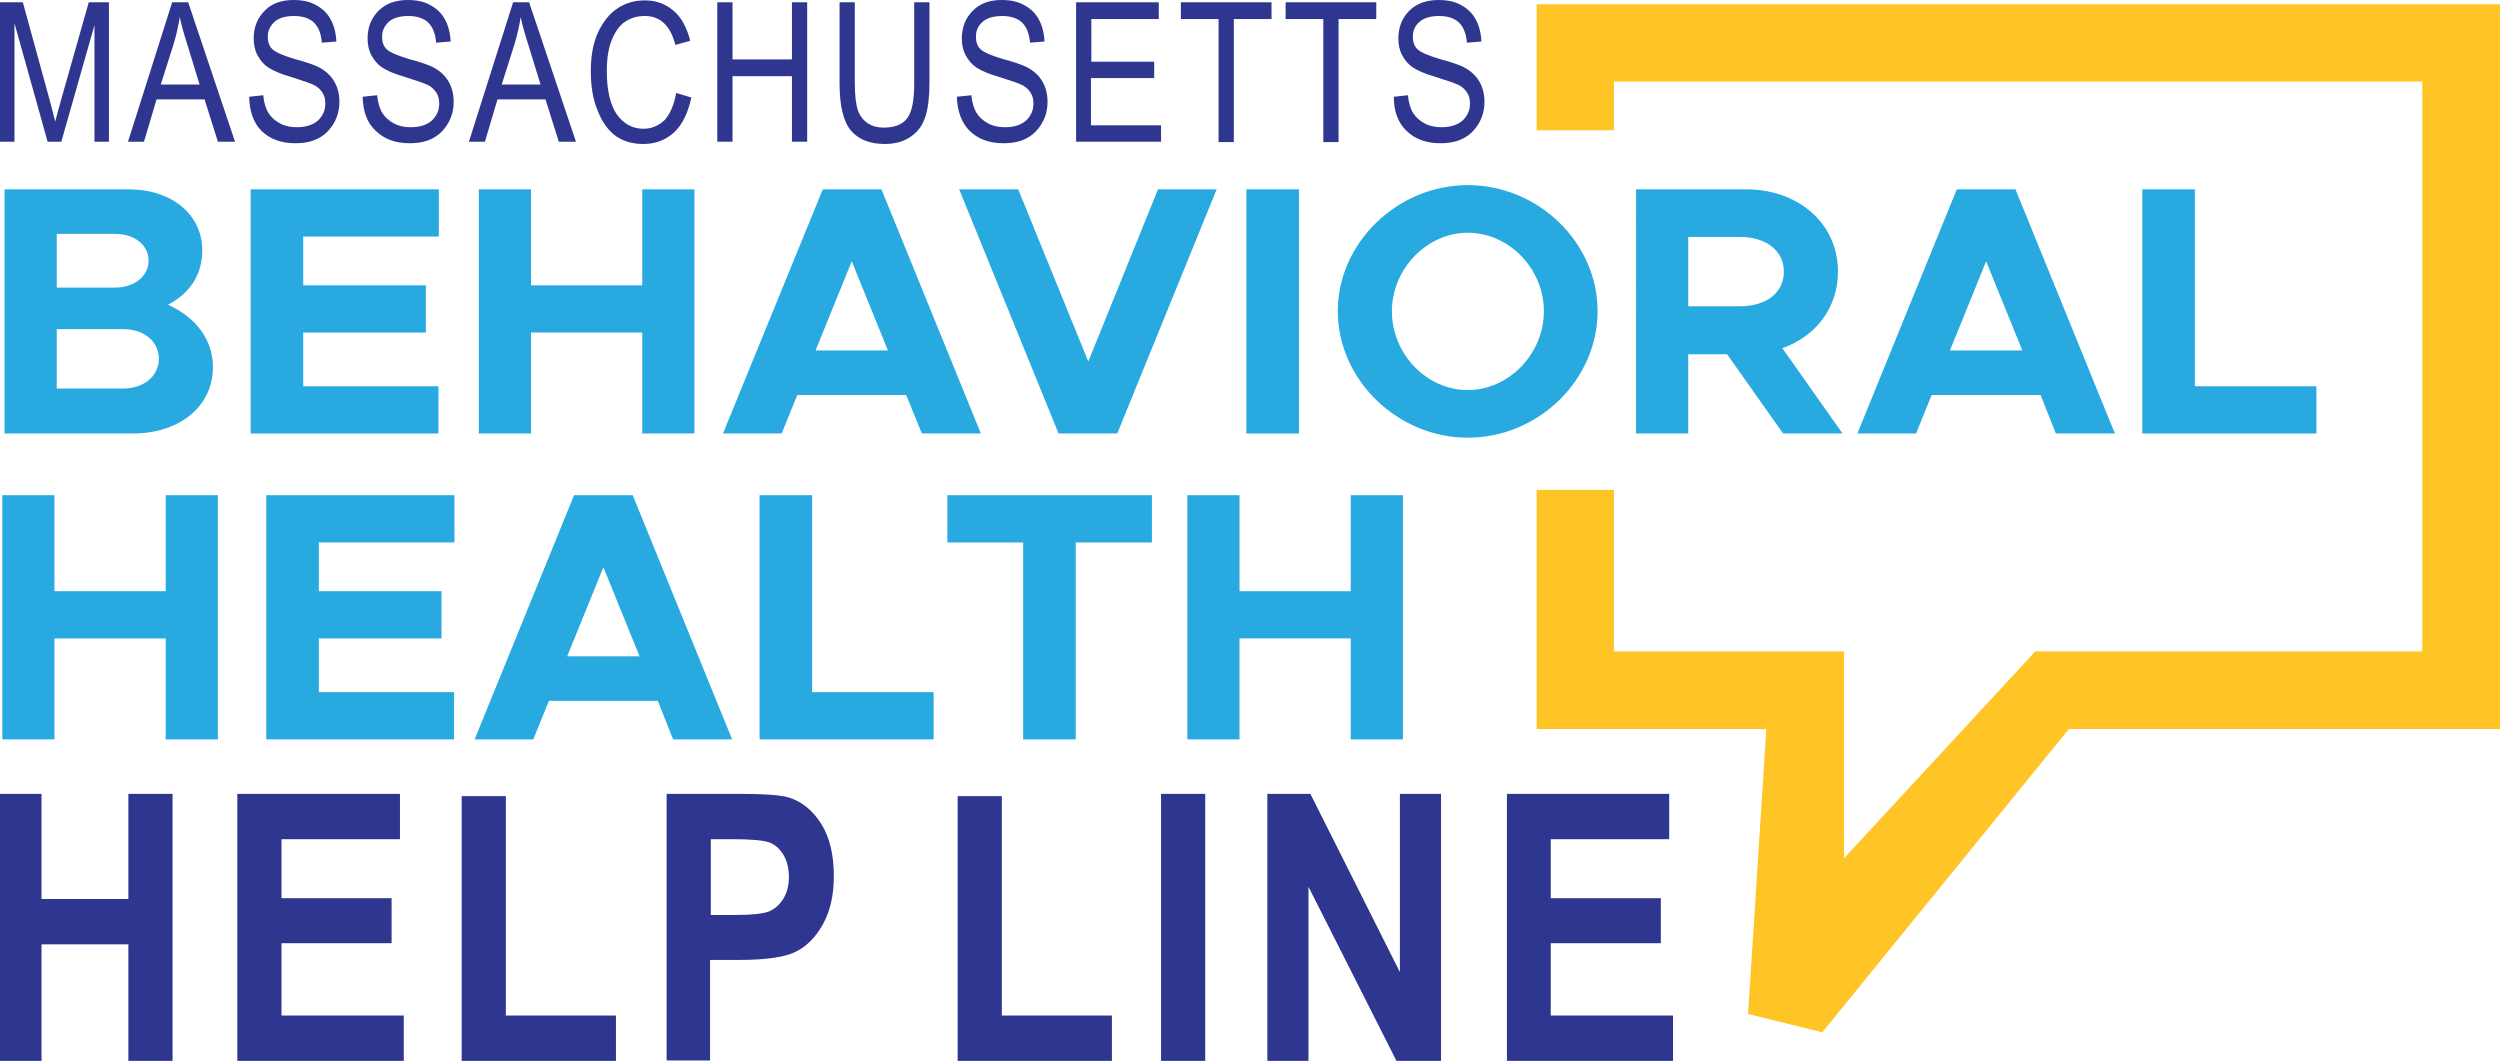 <?xml version="1.0" encoding="utf-8"?>
<!-- Generator: Adobe Illustrator 26.2.1, SVG Export Plug-In . SVG Version: 6.00 Build 0)  -->
<svg version="1.1" id="Layer_1" xmlns="http://www.w3.org/2000/svg" xmlns:xlink="http://www.w3.org/1999/xlink" x="0px" y="0px"
	 viewBox="0 0 656.3 278.5" style="enable-background:new 0 0 656.3 278.5;" xml:space="preserve">
<style type="text/css">
	.st0{fill:#2E368F;}
	.st1{fill:#28AAE1;}
</style>
<g>
	<path class="st0" d="M0,37.2V0.6h6l7.1,25.9l1.4,5.4c0.3-1.3,0.9-3.3,1.6-5.9l7.2-25.4h5.3v36.6h-3.8V6.6l-8.7,30.6h-3.6L3.8,6.1
		v31.1H0z"/>
	<path class="st0" d="M33.6,37.2L45.2,0.6h4.2l12.3,36.6h-4.5l-3.5-11.1H41.1l-3.3,11.1H33.6z M42.2,22.2h10.2l-3.1-10.1
		c-1-3.1-1.7-5.6-2.1-7.6c-0.4,2.3-0.9,4.7-1.6,7L42.2,22.2z"/>
	<path class="st0" d="M65.4,25.4l3.7-0.4c0.2,2,0.7,3.6,1.4,4.7c0.7,1.1,1.7,2,3,2.7c1.3,0.7,2.8,1,4.4,1c2.4,0,4.2-0.6,5.5-1.7
		c1.3-1.2,2-2.7,2-4.5c0-1.1-0.2-2-0.7-2.8c-0.5-0.8-1.2-1.5-2.1-2c-1-0.5-3-1.2-6.2-2.2c-2.8-0.8-4.8-1.7-6-2.5
		c-1.2-0.8-2.1-1.9-2.8-3.2c-0.7-1.3-1-2.8-1-4.4c0-3,1-5.4,2.9-7.3C71.3,0.9,73.9,0,77.1,0c2.2,0,4.2,0.4,5.8,1.3
		c1.7,0.9,3,2.1,3.9,3.8c0.9,1.6,1.4,3.6,1.5,5.8l-3.8,0.3c-0.2-2.4-0.9-4.1-2.1-5.3c-1.2-1.1-2.9-1.7-5.2-1.7c-2.2,0-4,0.5-5.1,1.5
		s-1.8,2.3-1.8,3.9c0,1.5,0.4,2.6,1.3,3.4c0.9,0.8,2.8,1.6,5.8,2.5c3,0.8,5,1.5,6.2,2.1c1.8,0.9,3.2,2.2,4.1,3.7
		c0.9,1.5,1.4,3.3,1.4,5.4c0,2.1-0.5,4-1.5,5.7c-1,1.7-2.3,3-4,3.9c-1.7,0.9-3.7,1.3-6.1,1.3c-3.7,0-6.7-1.1-8.9-3.3
		C66.6,32.3,65.5,29.3,65.4,25.4z"/>
	<path class="st0" d="M95.2,25.4L99,25c0.2,2,0.7,3.6,1.4,4.7c0.7,1.1,1.7,2,3,2.7c1.3,0.7,2.8,1,4.4,1c2.4,0,4.2-0.6,5.5-1.7
		c1.3-1.2,2-2.7,2-4.5c0-1.1-0.2-2-0.7-2.8c-0.5-0.8-1.2-1.5-2.1-2c-1-0.5-3-1.2-6.2-2.2c-2.8-0.8-4.8-1.7-6-2.5
		c-1.2-0.8-2.1-1.9-2.8-3.2c-0.7-1.3-1-2.8-1-4.4c0-3,1-5.4,2.9-7.3c1.9-1.9,4.5-2.8,7.7-2.8c2.2,0,4.2,0.4,5.8,1.3
		c1.7,0.9,3,2.1,3.9,3.8c0.9,1.6,1.4,3.6,1.5,5.8l-3.8,0.3c-0.2-2.4-0.9-4.1-2.1-5.3c-1.2-1.1-2.9-1.7-5.2-1.7c-2.2,0-4,0.5-5.1,1.5
		s-1.8,2.3-1.8,3.9c0,1.5,0.4,2.6,1.3,3.4c0.9,0.8,2.8,1.6,5.8,2.5c3,0.8,5,1.5,6.2,2.1c1.8,0.9,3.2,2.2,4.1,3.7
		c0.9,1.5,1.4,3.3,1.4,5.4c0,2.1-0.5,4-1.5,5.7c-1,1.7-2.3,3-4,3.9c-1.7,0.9-3.7,1.3-6.1,1.3c-3.7,0-6.7-1.1-8.9-3.3
		C96.4,32.3,95.3,29.3,95.2,25.4z"/>
	<path class="st0" d="M123.1,37.2l11.6-36.6h4.2l12.3,36.6h-4.5l-3.5-11.1h-12.6l-3.3,11.1H123.1z M131.7,22.2h10.2l-3.1-10.1
		c-1-3.1-1.7-5.6-2.1-7.6c-0.4,2.3-0.9,4.7-1.6,7L131.7,22.2z"/>
	<path class="st0" d="M177.5,24.4l4,1.2c-0.9,4.1-2.4,7.2-4.6,9.2c-2.2,2-4.9,3-8,3c-2.8,0-5.2-0.7-7.1-2c-2-1.4-3.6-3.5-4.8-6.5
		c-1.3-3-1.9-6.5-1.9-10.6c0-4,0.6-7.4,1.9-10.2c1.3-2.8,3-4.9,5.1-6.3c2.1-1.4,4.5-2.1,7.2-2.1c2.9,0,5.4,0.9,7.5,2.7
		c2.1,1.8,3.5,4.4,4.4,7.9l-3.9,1.1c-1.3-5.1-4-7.6-8-7.6c-2,0-3.7,0.5-5.2,1.5c-1.5,1-2.6,2.6-3.5,4.8c-0.9,2.2-1.3,4.9-1.3,8.2
		c0,5,0.9,8.8,2.6,11.3c1.8,2.5,4.1,3.8,7,3.8c2.2,0,4-0.8,5.6-2.3C175.9,29.9,177,27.5,177.5,24.4z"/>
	<path class="st0" d="M188.3,37.2V0.6h4v15h15.6v-15h4v36.6h-4V20h-15.6v17.2H188.3z"/>
	<path class="st0" d="M240,0.6h4v21.1c0,3.5-0.3,6.4-1,8.7c-0.7,2.3-1.9,4.1-3.8,5.4c-1.8,1.3-4.1,2-6.9,2c-4,0-6.9-1.2-8.9-3.5
		c-2-2.4-3-6.5-3-12.5V0.6h4v21.1c0,3.3,0.3,5.7,0.8,7.2c0.5,1.5,1.4,2.6,2.5,3.4c1.2,0.8,2.6,1.2,4.3,1.2c2.8,0,4.9-0.8,6.1-2.4
		c1.3-1.6,1.9-4.7,1.9-9.3V0.6z"/>
	<path class="st0" d="M251.2,25.4L255,25c0.2,2,0.7,3.6,1.4,4.7c0.7,1.1,1.7,2,3,2.7c1.3,0.7,2.8,1,4.4,1c2.4,0,4.2-0.6,5.5-1.7
		c1.3-1.2,2-2.7,2-4.5c0-1.1-0.2-2-0.7-2.8c-0.5-0.8-1.2-1.5-2.1-2c-1-0.5-3-1.2-6.2-2.2c-2.8-0.8-4.8-1.7-6-2.5
		c-1.2-0.8-2.1-1.9-2.8-3.2c-0.7-1.3-1-2.8-1-4.4c0-3,1-5.4,2.9-7.3S259.7,0,263,0c2.2,0,4.2,0.4,5.8,1.3c1.7,0.9,3,2.1,3.9,3.8
		c0.9,1.6,1.4,3.6,1.5,5.8l-3.8,0.3c-0.2-2.4-0.9-4.1-2.1-5.3c-1.2-1.1-2.9-1.7-5.2-1.7c-2.2,0-4,0.5-5.1,1.5
		c-1.2,1-1.8,2.3-1.8,3.9c0,1.5,0.4,2.6,1.3,3.4c0.9,0.8,2.8,1.6,5.8,2.5c3,0.8,5,1.5,6.2,2.1c1.8,0.9,3.2,2.2,4.1,3.7
		c0.9,1.5,1.4,3.3,1.4,5.4c0,2.1-0.5,4-1.5,5.7c-1,1.7-2.3,3-4,3.9c-1.7,0.9-3.7,1.3-6.1,1.3c-3.7,0-6.7-1.1-8.9-3.3
		C252.5,32.3,251.3,29.3,251.2,25.4z"/>
	<path class="st0" d="M282.5,37.2V0.6h21.7V5h-17.7v11.2H303v4.3h-16.6v12.4h18.4v4.3H282.5z"/>
	<path class="st0" d="M319.9,37.2V5H310V0.6h23.8V5h-9.9v32.3H319.9z"/>
	<path class="st0" d="M347.4,37.2V5h-9.9V0.6h23.8V5h-9.9v32.3H347.4z"/>
	<path class="st0" d="M365.9,25.4l3.7-0.4c0.2,2,0.7,3.6,1.4,4.7c0.7,1.1,1.7,2,3,2.7c1.3,0.7,2.8,1,4.4,1c2.4,0,4.2-0.6,5.5-1.7
		c1.3-1.2,2-2.7,2-4.5c0-1.1-0.2-2-0.7-2.8c-0.5-0.8-1.2-1.5-2.1-2c-1-0.5-3-1.2-6.2-2.2c-2.8-0.8-4.8-1.7-6-2.5
		c-1.2-0.8-2.1-1.9-2.8-3.2c-0.7-1.3-1-2.8-1-4.4c0-3,1-5.4,2.9-7.3c1.9-1.9,4.5-2.8,7.7-2.8c2.2,0,4.2,0.4,5.8,1.3
		c1.7,0.9,3,2.1,3.9,3.8c0.9,1.6,1.4,3.6,1.5,5.8l-3.8,0.3c-0.2-2.4-0.9-4.1-2.1-5.3c-1.2-1.1-2.9-1.7-5.2-1.7c-2.2,0-4,0.5-5.1,1.5
		c-1.2,1-1.8,2.3-1.8,3.9c0,1.5,0.4,2.6,1.3,3.4c0.9,0.8,2.8,1.6,5.8,2.5c3,0.8,5,1.5,6.2,2.1c1.8,0.9,3.2,2.2,4.1,3.7
		c0.9,1.5,1.4,3.3,1.4,5.4c0,2.1-0.5,4-1.5,5.7c-1,1.7-2.3,3-4,3.9c-1.7,0.9-3.7,1.3-6.1,1.3c-3.7,0-6.7-1.1-8.9-3.3
		C367.1,32.3,365.9,29.3,365.9,25.4z"/>
</g>
<g>
	<defs>
		<polygon id="SVGID_1_" points="413.6,1.1 656.3,1.1 656.3,191.4 543.1,191.4 478.4,271 458.9,266.2 463.7,191.4 403.4,191.4 
			403.4,128.6 423.7,128.6 423.7,171 484.1,171 484.1,225.3 534.3,171 635.9,171 635.9,21.4 423.7,21.4 423.7,34.2 403.4,34.2 
			403.4,1.1 		"/>
	</defs>
	<use xlink:href="#SVGID_1_"  style="overflow:visible;fill-rule:evenodd;clip-rule:evenodd;fill:#FFC526;"/>
	<clipPath id="SVGID_00000077290453370150650480000016240385398799851415_">
		<use xlink:href="#SVGID_1_"  style="overflow:visible;"/>
	</clipPath>
</g>
<g>
	<g>
		<path class="st1" d="M1.2,49.7h32.5c11.5,0,19.4,6.7,19.4,16c0,6.5-3.3,11.3-9,14.3c7.5,3.4,11.8,9.3,11.8,16.4
			c0,10.3-8.8,17.4-21,17.4H1.2V49.7z M30.2,75.5c5.1,0,8.8-3,8.8-7.1c0-4-3.6-7-8.8-7H14.9v14.1H30.2z M32.3,102
			c5.5,0,9.4-3.3,9.4-7.8c0-4.6-3.9-7.8-9.4-7.8H14.9V102H32.3z"/>
		<path class="st1" d="M79.6,62.1v12.8h32.2v12.4H79.6v14.1h35.5v12.4H65.8V49.7h49.4v12.4H79.6z"/>
		<path class="st1" d="M182.3,49.7v64.1h-13.7V87.3h-29.2v26.5h-13.7V49.7h13.7v25.2h29.2V49.7H182.3z"/>
		<path class="st1" d="M237.9,103.7h-28.6l-4.1,10.1h-15.4L216,49.7h15.4l26.1,64.1H242L237.9,103.7z M233.1,92l-9.5-23.4L214.1,92
			H233.1z"/>
		<path class="st1" d="M319.4,49.7l-26.1,64.1h-15.4l-26.1-64.1h15.5l18.4,45.2L304,49.7H319.4z"/>
		<path class="st1" d="M327.2,49.7H341v64.1h-13.8V49.7z"/>
		<path class="st1" d="M351.2,81.7c0-18,15.7-33.1,34.1-33.1c18.6,0,34.1,15.1,34.1,33.1c0,18-15.5,33.2-34.1,33.2
			C366.9,114.9,351.2,99.7,351.2,81.7z M405.3,81.7c0-11.1-9.1-20.6-20-20.6c-10.7,0-19.9,9.5-19.9,20.6c0,11.2,9.1,20.7,19.9,20.7
			C396.1,102.4,405.3,92.9,405.3,81.7z"/>
		<path class="st1" d="M468.1,113.8L453.4,93h-10.2v20.8h-13.7V49.7h28.8c13.9,0,24.2,9,24.2,21.6c0,9.5-5.8,17-14.6,20.1l15.8,22.4
			H468.1z M443.2,80.4h13.6c6.8,0,11.5-3.5,11.5-9.1c0-5.5-4.7-9.1-11.5-9.1h-13.6V80.4z"/>
		<path class="st1" d="M535.7,103.7h-28.6l-4.1,10.1h-15.4l26.1-64.1h15.4l26.1,64.1h-15.5L535.7,103.7z M530.9,92l-9.5-23.4
			L511.9,92H530.9z"/>
		<path class="st1" d="M608.1,101.4v12.4h-45.7V49.7h13.8v51.7H608.1z"/>
		<path class="st1" d="M57.2,130v64.1H43.5v-26.5H14.3v26.5H0.6V130h13.7v25.2h29.2V130H57.2z"/>
		<path class="st1" d="M83.7,142.4v12.8h32.2v12.4H83.7v14.1h35.5v12.4H69.9V130h49.4v12.4H83.7z"/>
		<path class="st1" d="M172.7,184h-28.6l-4.1,10.1h-15.4l26.1-64.1h15.4l26.1,64.1h-15.5L172.7,184z M167.9,172.3l-9.5-23.4
			l-9.5,23.4H167.9z"/>
		<path class="st1" d="M245.1,181.7v12.4h-45.7V130h13.8v51.7H245.1z"/>
		<path class="st1" d="M268.7,142.4h-20V130h53.7v12.4h-20v51.7h-13.8V142.4z"/>
		<path class="st1" d="M368.3,130v64.1h-13.7v-26.5h-29.2v26.5h-13.7V130h13.7v25.2h29.2V130H368.3z"/>
	</g>
</g>
<g>
	<path class="st0" d="M-0.7,278.5v-70.1h11.6v27.6h22.8v-27.6h11.6v70.1H33.7v-30.6H10.9v30.6H-0.7z"/>
	<path class="st0" d="M62.3,278.5v-70.1H105v11.9H73.9v15.5h28.9v11.8H73.9v19H106v11.9H62.3z"/>
	<path class="st0" d="M121.2,278.5v-69.5h11.6v57.6h28.9v11.9H121.2z"/>
	<path class="st0" d="M175,278.5v-70.1h18.6c6.9,0,11.5,0.3,13.6,1c3.4,1.1,6.2,3.4,8.4,6.9c2.2,3.5,3.3,8.1,3.3,13.7
		c0,5.1-1,9.3-2.9,12.7c-1.9,3.4-4.3,5.8-7.2,7.2c-2.9,1.4-7.8,2.1-14.8,2.1h-7.6v26.4H175z M186.6,220.3v19.9h6.4
		c4.3,0,7.2-0.3,8.8-0.9c1.5-0.6,2.8-1.7,3.8-3.3c1-1.6,1.5-3.5,1.5-5.8c0-2.3-0.5-4.3-1.5-5.9c-1-1.6-2.3-2.7-3.8-3.2
		c-1.5-0.5-4.7-0.8-9.5-0.8H186.6z"/>
	<path class="st0" d="M251.4,278.5v-69.5h11.6v57.6h28.9v11.9H251.4z"/>
	<path class="st0" d="M304.8,278.5v-70.1h11.6v70.1H304.8z"/>
	<path class="st0" d="M332.7,278.5v-70.1H344l23.5,46.8v-46.8h10.8v70.1h-11.7l-23.1-45.7v45.7H332.7z"/>
	<path class="st0" d="M395.6,278.5v-70.1h42.6v11.9h-31.1v15.5H436v11.8h-28.9v19h32.1v11.9H395.6z"/>
</g>
</svg>
